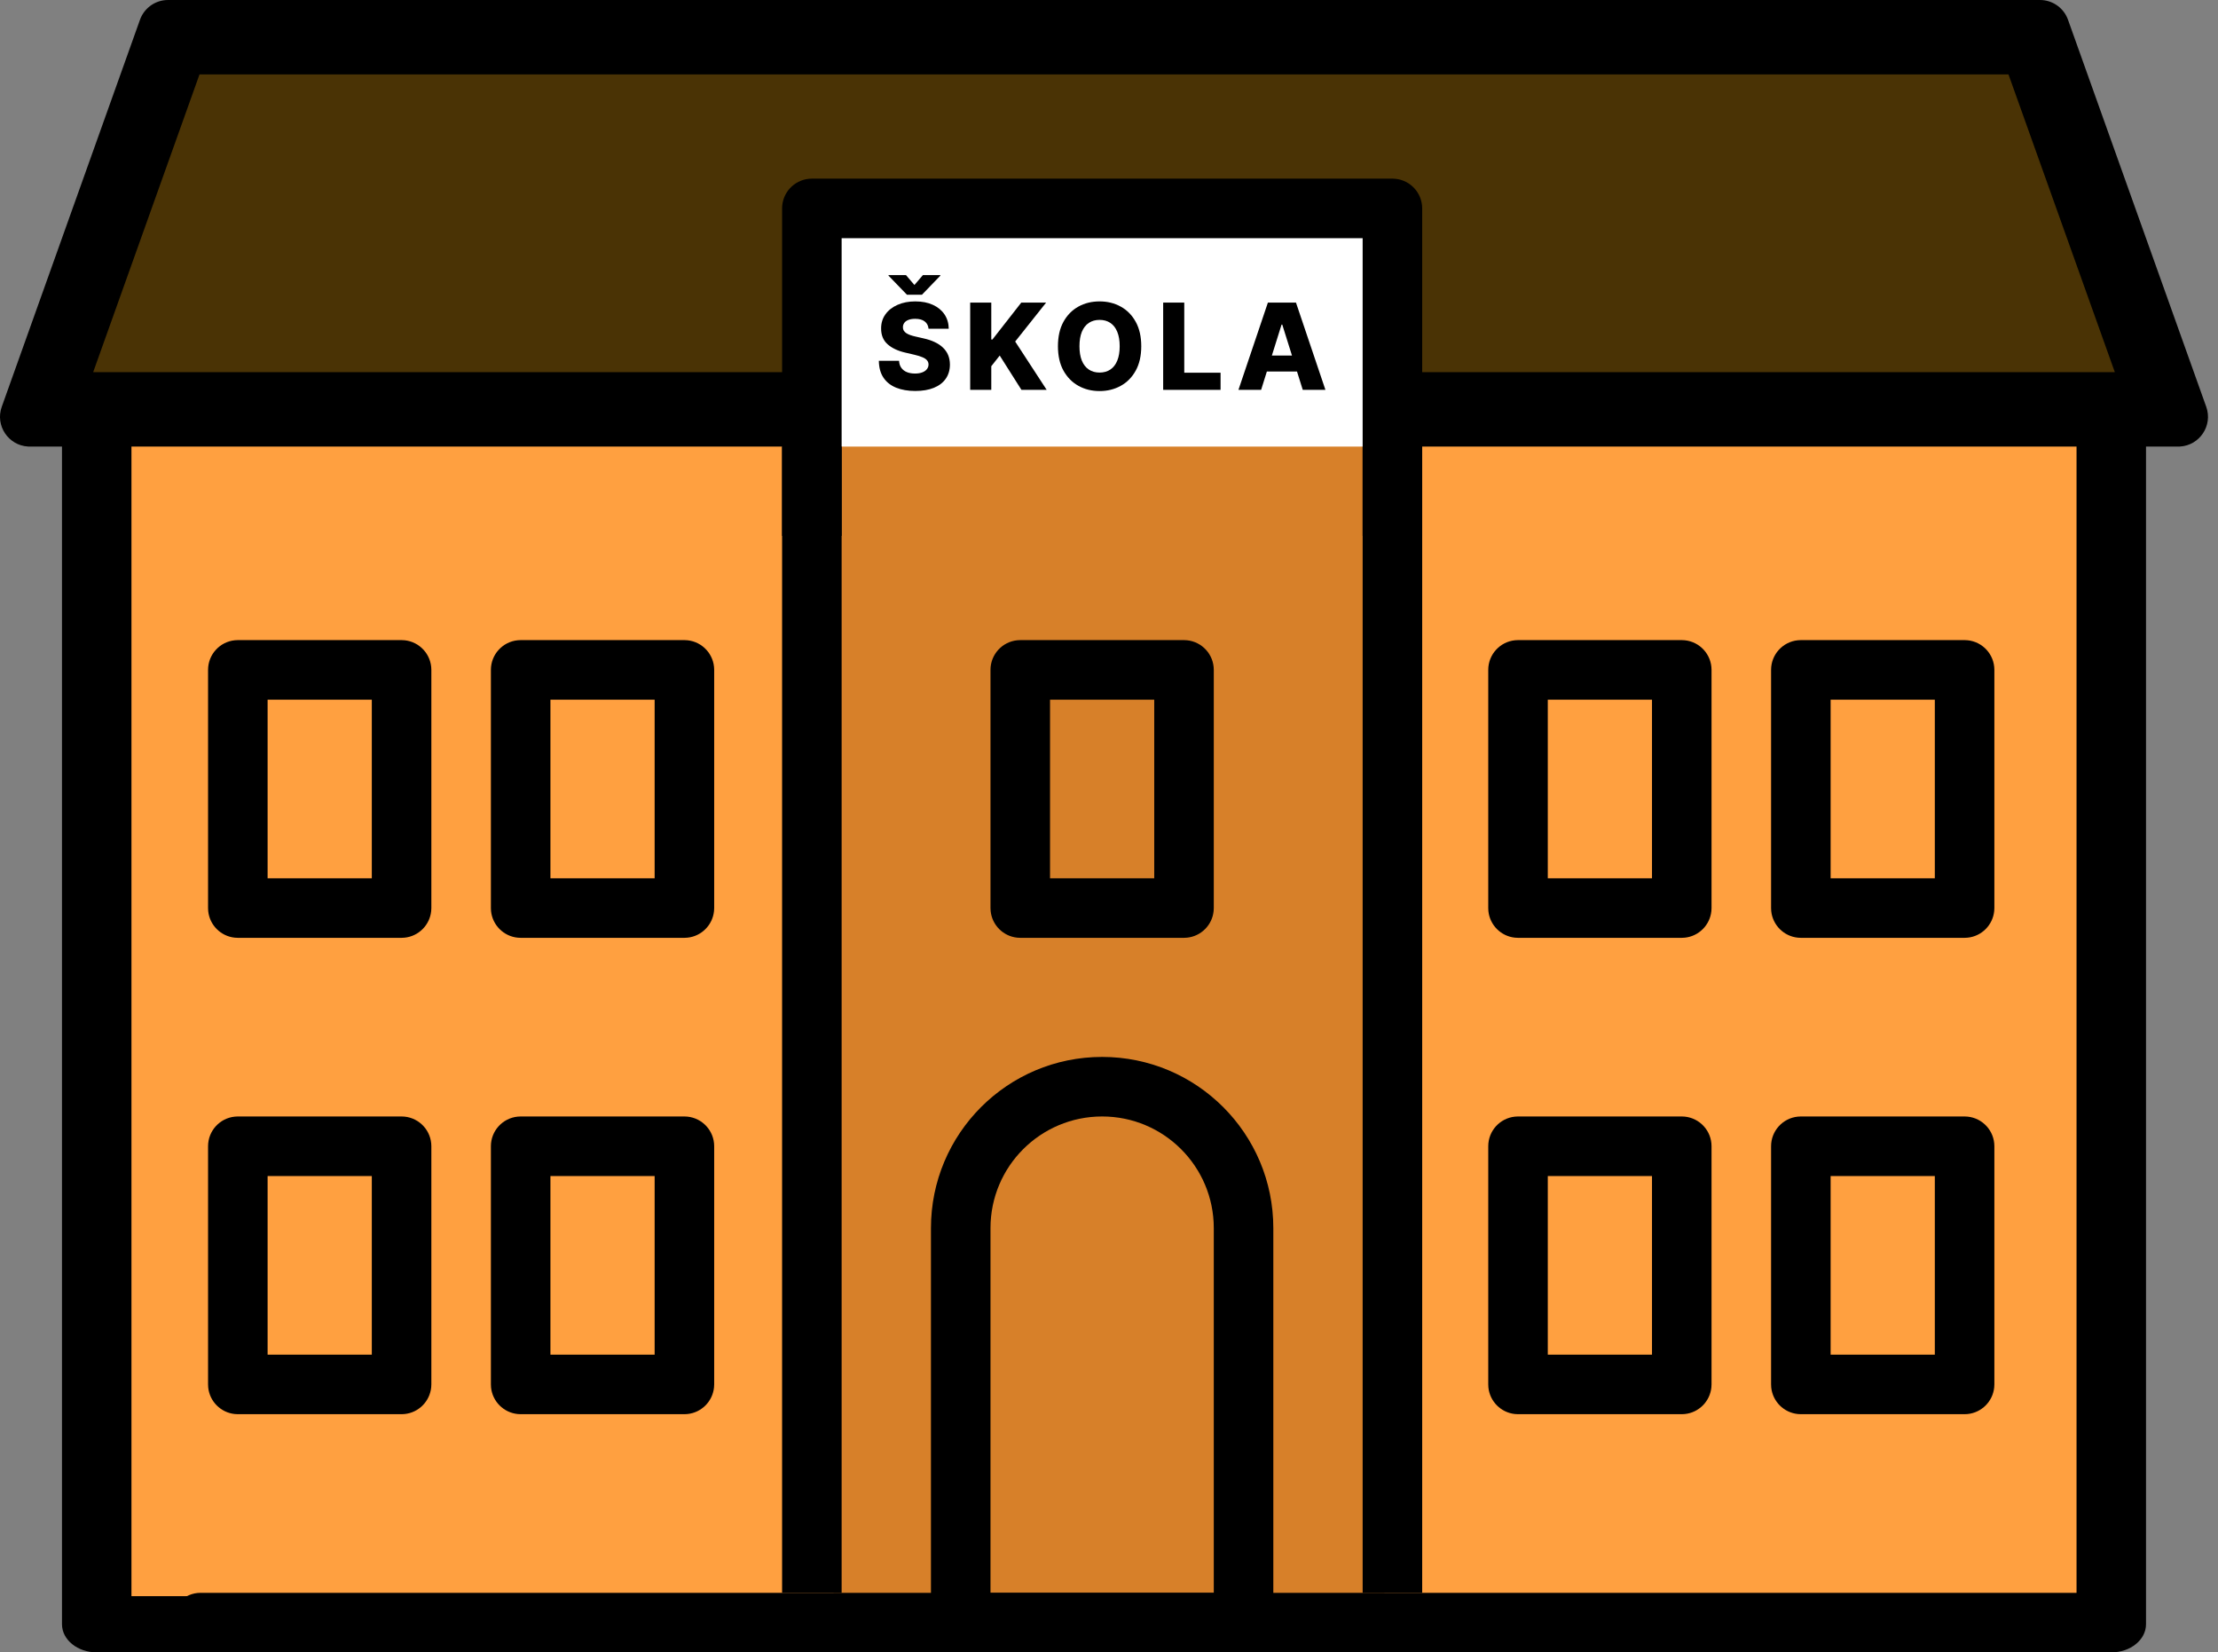 <?xml version="1.0" encoding="UTF-8"?>
<svg xmlns="http://www.w3.org/2000/svg" width="149" height="111" viewBox="0 0 149 111" fill="none">
  <rect x="0" y="0" width="149" height="111" fill="#808080" stroke="none"/>
  <path d="M8 28H141V108H8V28Z" fill="#FFA040"></path>
  <path d="M12 3.5L135.5 3L143 28H5L12 3.5Z" fill="#4A3305"></path>
  <path d="M56 28H93V108H56V28Z" fill="#D78029"></path>
  <path d="M56 14H93V30H56V14Z" fill="white"></path>
  <path d="M141.831 26C143.119 26 144.164 26.846 144.164 27.889V109.111C144.164 110.154 143.119 111 141.831 111H6.497C5.209 111 4.164 110.154 4.164 109.111V27.889C4.164 26.846 5.209 26 6.497 26H52.602V29.777H8.831V107.223H139.497V29.777H95.602V26H141.831Z" fill="black"></path>
  <path fill-rule="evenodd" clip-rule="evenodd" d="M141.477 109C141.477 110.104 140.581 111 139.477 111H13.477C12.372 111 11.477 110.104 11.477 109V109C11.477 107.895 12.372 107 13.477 107H139.477C140.581 107 141.477 107.895 141.477 109V109Z" fill="black"></path>
  <path d="M70.539 59H77.539V47H70.539V59ZM81.539 61L81.528 61.204C81.433 62.145 80.685 62.894 79.743 62.989L79.539 63H68.539L68.335 62.989C67.393 62.894 66.645 62.145 66.55 61.204L66.539 61V45C66.539 43.964 67.326 43.113 68.335 43.011L68.539 43H79.539L79.743 43.011C80.752 43.113 81.539 43.964 81.539 45V61Z" fill="black"></path>
  <path d="M81.539 82.5C81.539 78.358 78.181 75 74.039 75C69.897 75 66.539 78.358 66.539 82.5V107H81.539V82.5ZM85.539 109L85.528 109.204C85.433 110.146 84.685 110.894 83.743 110.989L83.539 111H64.539L64.335 110.989C63.393 110.894 62.645 110.146 62.55 109.204L62.539 109V82.5C62.539 76.149 67.688 71 74.039 71C80.39 71 85.539 76.149 85.539 82.5V109Z" fill="black"></path>
  <path d="M17.977 91H24.977V79H17.977V91ZM28.977 93L28.966 93.204C28.87 94.145 28.122 94.894 27.181 94.989L26.977 95H15.977L15.773 94.989C14.831 94.894 14.083 94.145 13.987 93.204L13.977 93V77C13.977 75.964 14.764 75.113 15.773 75.011L15.977 75H26.977L27.181 75.011C28.189 75.113 28.977 75.964 28.977 77V93Z" fill="black"></path>
  <path d="M36.977 91H43.977V79H36.977V91ZM47.977 93L47.966 93.204C47.87 94.145 47.122 94.894 46.181 94.989L45.977 95H34.977L34.773 94.989C33.831 94.894 33.083 94.145 32.987 93.204L32.977 93V77C32.977 75.964 33.764 75.113 34.773 75.011L34.977 75H45.977L46.181 75.011C47.189 75.113 47.977 75.964 47.977 77V93Z" fill="black"></path>
  <path d="M17.977 59H24.977V47H17.977V59ZM28.977 61L28.966 61.204C28.87 62.145 28.122 62.894 27.181 62.989L26.977 63H15.977L15.773 62.989C14.831 62.894 14.083 62.145 13.987 61.204L13.977 61V45C13.977 43.964 14.764 43.113 15.773 43.011L15.977 43H26.977L27.181 43.011C28.189 43.113 28.977 43.964 28.977 45V61Z" fill="black"></path>
  <path d="M36.977 59H43.977V47H36.977V59ZM47.977 61L47.966 61.204C47.87 62.145 47.122 62.894 46.181 62.989L45.977 63H34.977L34.773 62.989C33.831 62.894 33.083 62.145 32.987 61.204L32.977 61V45C32.977 43.964 33.764 43.113 34.773 43.011L34.977 43H45.977L46.181 43.011C47.189 43.113 47.977 43.964 47.977 45V61Z" fill="black"></path>
  <path d="M103.977 91H110.977V79H103.977V91ZM114.977 93L114.966 93.204C114.87 94.145 114.122 94.894 113.181 94.989L112.977 95H101.977L101.772 94.989C100.831 94.894 100.083 94.145 99.987 93.204L99.977 93V77C99.977 75.964 100.764 75.113 101.772 75.011L101.977 75H112.977L113.181 75.011C114.189 75.113 114.977 75.964 114.977 77V93Z" fill="black"></path>
  <path d="M122.977 91H129.977V79H122.977V91ZM133.977 93L133.966 93.204C133.87 94.145 133.122 94.894 132.181 94.989L131.977 95H120.977L120.772 94.989C119.831 94.894 119.083 94.145 118.987 93.204L118.977 93V77C118.977 75.964 119.764 75.113 120.772 75.011L120.977 75H131.977L132.181 75.011C133.189 75.113 133.977 75.964 133.977 77V93Z" fill="black"></path>
  <path d="M103.977 59H110.977V47H103.977V59ZM114.977 61L114.966 61.204C114.87 62.145 114.122 62.894 113.181 62.989L112.977 63H101.977L101.772 62.989C100.831 62.894 100.083 62.145 99.987 61.204L99.977 61V45C99.977 43.964 100.764 43.113 101.772 43.011L101.977 43H112.977L113.181 43.011C114.189 43.113 114.977 43.964 114.977 45V61Z" fill="black"></path>
  <path d="M122.977 59H129.977V47H122.977V59ZM133.977 61L133.966 61.204C133.87 62.145 133.122 62.894 132.181 62.989L131.977 63H120.977L120.772 62.989C119.831 62.894 119.083 62.145 118.987 61.204L118.977 61V45C118.977 43.964 119.764 43.113 120.772 43.011L120.977 43H131.977L132.181 43.011C133.189 43.113 133.977 43.964 133.977 45V61Z" fill="black"></path>
  <path d="M93.743 12.011C94.752 12.113 95.539 12.964 95.539 14V36H91.539V16H56.539V36H52.539V14C52.539 12.964 53.326 12.113 54.335 12.011L54.539 12H93.539L93.743 12.011Z" fill="black"></path>
  <path fill-rule="evenodd" clip-rule="evenodd" d="M91.539 107L91.539 30L95.539 30L95.539 107L91.539 107Z" fill="black"></path>
  <path fill-rule="evenodd" clip-rule="evenodd" d="M52.539 107L52.539 30L56.539 30L56.539 107L52.539 107Z" fill="black"></path>
  <path d="M84.719 26.189H83.196L85.174 20.327H87.061L89.039 26.189H87.516L86.139 21.804H86.093L84.719 26.189ZM84.516 23.882H87.699V24.958H84.516V23.882Z" fill="black"></path>
  <path d="M78.139 26.189V20.327H79.556V25.038H81.995V26.189H78.139Z" fill="black"></path>
  <path d="M76.667 23.258C76.667 23.903 76.543 24.45 76.294 24.898C76.046 25.347 75.711 25.687 75.287 25.92C74.865 26.153 74.392 26.27 73.867 26.27C73.34 26.27 72.866 26.152 72.444 25.917C72.023 25.683 71.688 25.342 71.44 24.895C71.193 24.447 71.07 23.901 71.07 23.258C71.07 22.613 71.193 22.066 71.44 21.618C71.688 21.169 72.023 20.829 72.444 20.596C72.866 20.363 73.34 20.247 73.867 20.247C74.392 20.247 74.865 20.363 75.287 20.596C75.711 20.829 76.046 21.169 76.294 21.618C76.543 22.066 76.667 22.613 76.667 23.258ZM75.218 23.258C75.218 22.876 75.164 22.554 75.055 22.291C74.948 22.027 74.794 21.828 74.591 21.692C74.391 21.557 74.15 21.489 73.867 21.489C73.587 21.489 73.345 21.557 73.143 21.692C72.941 21.828 72.785 22.027 72.676 22.291C72.569 22.554 72.516 22.876 72.516 23.258C72.516 23.64 72.569 23.962 72.676 24.226C72.785 24.489 72.941 24.688 73.143 24.824C73.345 24.959 73.587 25.027 73.867 25.027C74.15 25.027 74.391 24.959 74.591 24.824C74.794 24.688 74.948 24.489 75.055 24.226C75.164 23.962 75.218 23.64 75.218 23.258Z" fill="black"></path>
  <path d="M65.175 26.189V20.327H66.592V22.806H66.669L68.607 20.327H70.276L68.198 22.943L70.313 26.189H68.618L67.159 23.885L66.592 24.601V26.189H65.175Z" fill="black"></path>
  <path d="M62.377 22.084C62.358 21.874 62.273 21.711 62.122 21.595C61.973 21.477 61.76 21.417 61.484 21.417C61.3 21.417 61.148 21.441 61.026 21.489C60.904 21.537 60.812 21.602 60.751 21.686C60.69 21.768 60.658 21.863 60.656 21.97C60.653 22.058 60.67 22.135 60.708 22.202C60.748 22.268 60.805 22.328 60.88 22.379C60.956 22.429 61.048 22.473 61.154 22.511C61.261 22.549 61.382 22.582 61.515 22.611L62.019 22.726C62.309 22.789 62.565 22.872 62.786 22.977C63.01 23.082 63.197 23.207 63.347 23.352C63.5 23.497 63.615 23.665 63.694 23.853C63.772 24.042 63.812 24.254 63.814 24.489C63.812 24.859 63.718 25.177 63.533 25.442C63.348 25.707 63.082 25.911 62.735 26.052C62.389 26.193 61.972 26.264 61.484 26.264C60.993 26.264 60.566 26.19 60.201 26.043C59.837 25.896 59.553 25.673 59.351 25.373C59.149 25.074 59.045 24.695 59.039 24.237H60.396C60.407 24.426 60.458 24.583 60.548 24.709C60.637 24.835 60.76 24.931 60.917 24.996C61.075 25.061 61.258 25.093 61.467 25.093C61.657 25.093 61.82 25.067 61.953 25.016C62.089 24.964 62.193 24.893 62.265 24.801C62.338 24.709 62.375 24.604 62.377 24.486C62.375 24.375 62.341 24.281 62.274 24.203C62.207 24.122 62.104 24.054 61.965 23.997C61.827 23.937 61.652 23.883 61.438 23.833L60.825 23.69C60.318 23.574 59.918 23.386 59.626 23.126C59.334 22.865 59.189 22.512 59.191 22.067C59.189 21.705 59.286 21.387 59.483 21.114C59.679 20.841 59.951 20.628 60.299 20.476C60.646 20.323 61.042 20.247 61.487 20.247C61.941 20.247 62.335 20.324 62.669 20.478C63.005 20.631 63.265 20.846 63.45 21.122C63.635 21.399 63.73 21.72 63.734 22.084H62.377ZM60.862 18.48L61.429 19.145L61.999 18.48H63.17V18.518L61.933 19.8H60.928L59.689 18.518V18.48H60.862Z" fill="black"></path>
  <path d="M137.197 0.006C137.978 0.067 138.657 0.581 138.924 1.327L148.21 27.327C148.66 28.589 147.768 29.915 146.454 29.996L146.326 30H94.664V25H142.069L134.926 5H13.402L6.259 25H52.664V30H2.002L1.874 29.996C0.56 29.915 -0.333 28.589 0.118 27.327L9.404 1.327C9.671 0.581 10.35 0.067 11.131 0.006L11.288 0H137.04L137.197 0.006Z" fill="black"></path>
</svg>
